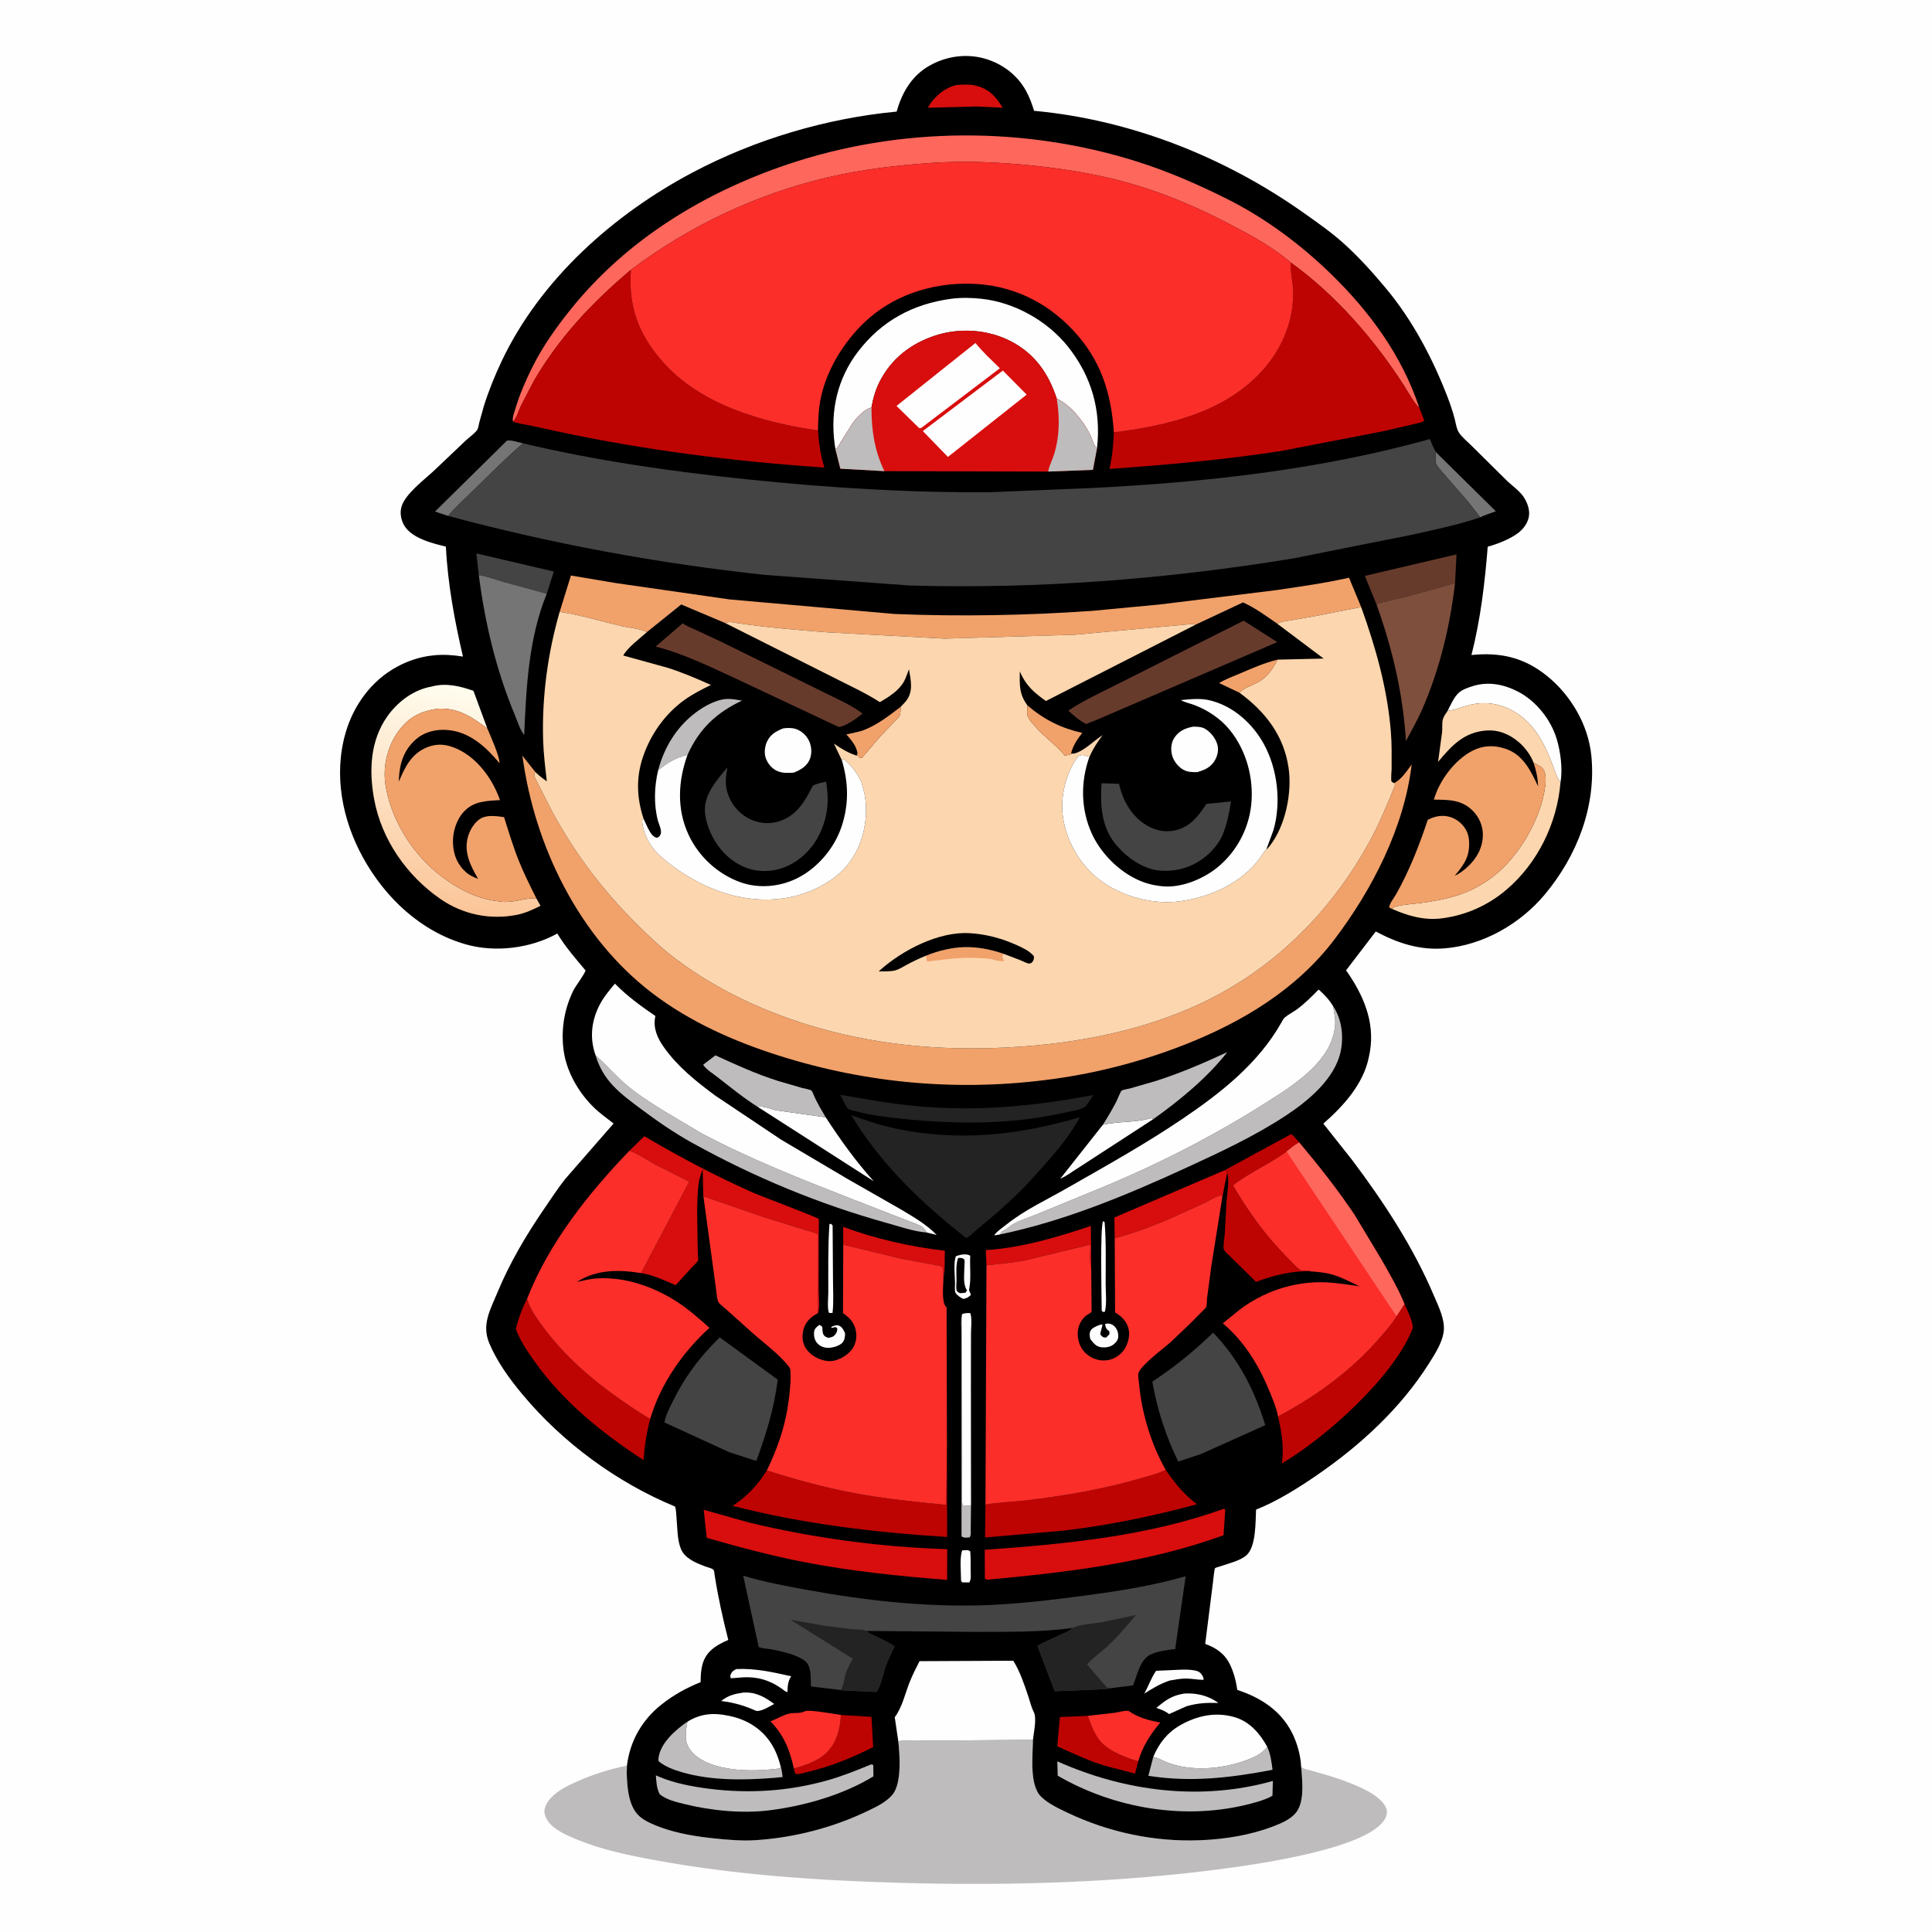 <svg version="1.1" xmlns="http://www.w3.org/2000/svg" style="display: block;" viewBox="0 0 2048 2048" width="1024" height="1024">
<defs>
	<linearGradient id="Gradient1" gradientUnits="userSpaceOnUse" x1="470.682" y1="964.342" x2="505.134" y2="729.839">
		<stop class="stop0" offset="0" stop-opacity="1" stop-color="rgb(251,197,152)"/>
		<stop class="stop1" offset="1" stop-opacity="1" stop-color="rgb(255,253,239)"/>
	</linearGradient>
</defs>
<path transform="translate(0,0)" fill="rgb(254,254,254)" d="M -0 -0 L 2048 0 L 2048 2048 L -0 2048 L -0 -0 z"/>
<path transform="translate(0,0)" fill="rgb(190,188,188)" d="M 952.198 1845.68 C 966.091 1844.19 980.891 1845.12 994.88 1845.08 L 1094.97 1844.36 C 1094.86 1860.7 1090.87 1892.24 1103.67 1904.68 C 1111.22 1912.01 1122.25 1917.12 1131.65 1921.6 C 1175.13 1942.32 1223.85 1952.65 1272 1950.74 C 1298.45 1949.69 1325.1 1945.48 1349.89 1935.98 C 1357.91 1932.91 1367.13 1929 1372.96 1922.52 C 1382.46 1911.96 1380.77 1892.25 1379.79 1878.8 L 1379.39 1874.45 L 1379.25 1872.88 C 1381.61 1875.27 1387.17 1876.08 1390.48 1877.05 C 1400.73 1880.05 1411.05 1882.71 1421.11 1886.32 C 1430.55 1889.72 1440.65 1893.68 1449.5 1898.43 C 1456.73 1902.32 1468.05 1910.03 1469.95 1918.5 C 1470.96 1922.98 1469.13 1926.95 1466.54 1930.5 C 1445.33 1959.57 1338.1 1975.33 1302.44 1980.18 C 1187.36 1995.83 1070.97 1999.15 954.995 1995.9 C 867.642 1993.45 779.528 1987.58 693.512 1971.7 C 666.301 1966.68 638.903 1961.01 613.168 1950.6 C 604.289 1947.01 594.473 1942.89 586.964 1936.86 C 582.025 1932.9 577.425 1927.1 577.118 1920.5 C 576.849 1914.7 581.203 1908.6 585.084 1904.73 C 592.513 1897.33 601.944 1892.82 611.404 1888.6 C 628.452 1880.99 646.288 1875.29 664.592 1871.64 L 664.36 1879.45 C 664.768 1894.1 666.075 1914.94 677.839 1925.35 C 683.928 1930.74 693.013 1934.43 700.594 1937.18 C 719.323 1943.96 739.862 1947.11 759.616 1949.06 C 773.231 1950.4 786.496 1951.55 800.207 1950.71 C 841.195 1948.22 882.585 1937.6 919.645 1919.78 C 928.891 1915.34 939.332 1910.47 946.027 1902.48 C 955.993 1890.59 953.873 1860.45 952.198 1845.68 z"/>
<path transform="translate(0,0)" fill="rgb(0,0,0)" d="M 664.592 1871.64 C 667.789 1845.55 680.57 1823.19 701.265 1806.8 C 713.871 1796.81 727.797 1789.1 742.689 1783.15 C 742.816 1770.86 743.643 1759.26 752.899 1750.09 C 758.257 1744.78 765.163 1741.37 772.012 1738.4 C 766.142 1715.39 761.092 1692.51 757.46 1669.02 C 757.181 1667.22 757.35 1664.81 755.788 1663.62 C 753.998 1662.26 749.847 1661.35 747.66 1660.52 C 738.075 1656.88 726.044 1652.18 721.828 1642 C 717.76 1632.18 718.083 1618.67 717.071 1608.07 C 716.731 1604.5 716.771 1600.34 715.562 1597 C 654.049 1571.59 596.41 1529.27 553.789 1478.12 C 540.051 1461.63 526.923 1443.61 518.604 1423.73 C 510.409 1404.15 519.644 1388.54 527.115 1370.5 C 540.274 1338.71 557.78 1309.17 577.184 1280.85 C 584.332 1270.41 591.307 1259.72 599.137 1249.78 L 650.427 1190.98 C 643.245 1185.38 635.527 1179.89 629.033 1173.49 C 612.927 1157.62 600.134 1135.25 597.338 1112.56 C 594.626 1090.54 598.265 1069.12 608.126 1049.29 C 609.84 1045.84 620.686 1031.21 620.637 1028.63 C 620.631 1028.35 620.27 1028.19 620.087 1027.98 C 609.911 1015.86 598.905 1003.17 590.781 989.575 C 562.738 1005.21 525.419 1009.93 494.398 1001.23 C 446.439 987.777 408.432 951.955 384.768 908.998 C 362.635 868.82 353.431 821.035 366.458 776.42 C 374.966 747.28 393.916 721.355 420.895 706.769 C 432.333 700.585 445.06 696.298 458 694.89 L 460.023 694.659 C 469.693 693.61 481.18 694.397 490.754 695.995 C 481.875 657.829 474.582 618.659 472.672 579.438 C 458.277 575.924 436.377 570.593 428.411 556.879 C 425.156 551.277 423.825 544.237 425.407 537.862 C 428.841 524.018 449.864 508.523 460.24 498.749 L 493.323 467.327 C 496.269 464.536 504.314 458.609 506.086 455.323 C 507.085 453.469 507.549 449.754 508.129 447.568 L 512.923 430.435 C 517.976 414.298 524.479 398.257 531.71 382.975 C 572.773 296.204 650.386 227.212 734.173 182.848 C 800.576 147.689 875.824 125.385 950.5 118.287 C 956.056 98.172 966.493 80.346 985.032 69.752 C 1002.73 59.643 1024.01 56.474 1043.74 62.097 C 1062.29 67.383 1078.46 79.415 1087.73 96.5 C 1091.27 103.043 1094.07 110.319 1096.15 117.46 C 1198.74 126.907 1298.48 166.506 1382.23 225.832 C 1396.86 236.19 1411.58 246.472 1424.9 258.511 C 1440.91 272.994 1455.98 289.768 1469.75 306.376 C 1497.83 340.238 1518.99 380.61 1534.71 421.523 C 1537.55 428.914 1539.98 436.347 1542.02 444 C 1543.16 448.275 1543.95 454.476 1546.3 458.204 C 1549.56 463.378 1556.18 468.703 1560.53 473.116 L 1597.94 510.118 C 1603.56 515.338 1610.71 520.315 1615.01 526.647 C 1618.67 532.04 1621.51 539.424 1620.88 546.035 C 1620.16 553.611 1615.37 560.292 1609.5 564.844 C 1601.25 571.235 1587.13 576.847 1577.06 579.497 C 1573.94 618.353 1569.44 656.466 1559.82 694.349 C 1590.38 691.243 1615.36 696.83 1639.68 716.34 C 1664.98 736.64 1683.54 768.118 1686.85 800.658 C 1692.32 854.469 1671.78 907.281 1637.5 948.239 C 1611.45 979.37 1572.21 1001.97 1531.38 1005.3 C 1504.61 1007.48 1481.55 999.692 1458.36 987.418 L 1426.9 1028.59 C 1444.87 1054.15 1457.66 1082.8 1452.16 1114.91 L 1451.35 1119 L 1450.95 1120.99 C 1445.01 1149.51 1424.05 1172.48 1402.78 1191.09 L 1433.26 1229.58 C 1466.56 1273.8 1498.03 1321.72 1519.72 1372.79 C 1524.75 1384.62 1532.35 1399.45 1530.25 1412.5 C 1528.4 1423.94 1521.15 1435.2 1515.08 1444.84 C 1484.94 1492.65 1442.34 1531.85 1396.04 1563.69 C 1376.33 1577.25 1353.75 1591.45 1331.47 1600.24 C 1330.82 1613.47 1331.56 1639.25 1321.44 1648.5 C 1314.91 1654.46 1302.29 1657.33 1293.9 1660.26 C 1292.94 1660.6 1288.54 1661.75 1288.01 1662.31 C 1287.22 1663.14 1286.02 1675.68 1285.78 1677.46 L 1277.57 1742.6 C 1289.21 1746.82 1298.18 1752.95 1303.75 1764.31 C 1307.85 1772.7 1310.27 1782.17 1311.59 1791.38 C 1336.12 1799.45 1357.47 1812.96 1369.55 1836.71 C 1375.03 1847.48 1378.76 1860.81 1379.25 1872.88 L 1379.39 1874.45 L 1379.79 1878.8 C 1380.77 1892.25 1382.46 1911.96 1372.96 1922.52 C 1367.13 1929 1357.91 1932.91 1349.89 1935.98 C 1325.1 1945.48 1298.45 1949.69 1272 1950.74 C 1223.85 1952.65 1175.13 1942.32 1131.65 1921.6 C 1122.25 1917.12 1111.22 1912.01 1103.67 1904.68 C 1090.87 1892.24 1094.86 1860.7 1094.97 1844.36 L 994.88 1845.08 C 980.891 1845.12 966.091 1844.19 952.198 1845.68 C 953.873 1860.45 955.993 1890.59 946.027 1902.48 C 939.332 1910.47 928.891 1915.34 919.645 1919.78 C 882.585 1937.6 841.195 1948.22 800.207 1950.71 C 786.496 1951.55 773.231 1950.4 759.616 1949.06 C 739.862 1947.11 719.323 1943.96 700.594 1937.18 C 693.013 1934.43 683.928 1930.74 677.839 1925.35 C 666.075 1914.94 664.768 1894.1 664.36 1879.45 L 664.592 1871.64 z"/>
<path transform="translate(0,0)" fill="rgb(254,254,254)" d="M 1019.94 1643.5 C 1023.03 1643.39 1026.05 1642.47 1028.5 1644.46 C 1029.05 1651.33 1028.92 1658.22 1028.94 1665.11 C 1028.95 1669.5 1029.77 1673.62 1027.5 1677.43 L 1019.87 1677.4 L 1018.75 1675.5 C 1018.78 1666.46 1017.01 1651.76 1019.94 1643.5 z"/>
<path transform="translate(0,0)" fill="rgb(254,254,254)" d="M 1169.37 1294.5 L 1170.95 1295.5 C 1172.68 1317.19 1172.03 1339.21 1172.04 1360.95 C 1172.04 1370.01 1173.41 1381.89 1171.22 1390.5 L 1169.16 1390.72 L 1167.88 1389.5 C 1167.8 1378.22 1165.97 1299.81 1169.37 1294.5 z"/>
<path transform="translate(0,0)" fill="rgb(254,254,254)" d="M 879.249 1297.5 L 880.863 1297.36 L 882.615 1299.04 L 883.009 1356.82 C 883.018 1368.22 883.889 1380.47 882.5 1391.74 L 879 1391.83 C 876.672 1388.76 878.016 1375.14 878.026 1370.8 C 878.082 1346.48 877.567 1321.77 879.249 1297.5 z"/>
<path transform="translate(0,0)" fill="rgb(254,254,254)" d="M 868.528 1404.5 C 869.773 1404.79 870.651 1405.73 871.649 1406.5 C 871.823 1408.76 871.789 1412.51 872.828 1414.5 C 874.072 1416.88 875.696 1417.31 878 1418.18 C 881.372 1417.61 883.241 1417.27 885.505 1414.51 C 887.037 1412.64 887.779 1410.34 887.5 1407.96 L 885.5 1406.7 L 881.978 1407.62 L 880.948 1407 C 882.797 1405.39 886.389 1404.41 888.882 1405.09 C 892.377 1406.04 894.733 1410.41 895.813 1413.5 C 895.781 1416.97 895.406 1420.67 892.935 1423.34 C 889.725 1426.81 882.579 1428.73 877.926 1428.75 C 873.463 1428.76 869.163 1427.13 866.219 1423.74 C 863.326 1420.41 862.486 1415.81 863.021 1411.5 C 863.427 1408.23 866.082 1406.33 868.528 1404.5 z"/>
<path transform="translate(0,0)" fill="rgb(254,254,254)" d="M 1171.34 1403.5 C 1172.42 1403.25 1173.36 1402.97 1174.5 1402.99 C 1177.29 1403.05 1180.12 1404.38 1181.92 1406.5 C 1184.6 1409.64 1185.64 1413.42 1185.34 1417.5 C 1185.12 1420.59 1183.07 1422.95 1180.77 1424.87 C 1177.28 1427.78 1172.44 1428.67 1168 1428.23 C 1161.94 1427.63 1159.11 1423.84 1155.66 1419.27 L 1155.12 1415.79 C 1154.85 1413.24 1155.45 1410.7 1157.36 1408.88 C 1159.51 1406.83 1165.87 1403.82 1168.66 1404.01 C 1168.23 1407.68 1166.68 1410.92 1166.35 1414.5 C 1168.83 1417.24 1168.63 1417.65 1172.5 1417.9 L 1175.96 1414.5 C 1176.55 1409.45 1174.9 1411.62 1172.74 1408.14 C 1172.07 1407.07 1171.72 1404.77 1171.34 1403.5 z"/>
<path transform="translate(0,0)" fill="rgb(190,188,188)" d="M 1029.31 1596.06 L 1029.02 1621.26 C 1028.99 1624.38 1029.56 1627.04 1027.87 1629.71 C 1024.48 1629.82 1021.94 1630.7 1019.26 1628.5 L 1019.14 1457.8 L 1019.11 1412.98 C 1019.11 1406.72 1018.22 1398.95 1019.89 1392.93 L 1019.96 1545.69 L 1019.93 1579.34 C 1019.93 1584.56 1019.21 1590.79 1020.5 1595.85 L 1029.31 1596.06 z"/>
<path transform="translate(0,0)" fill="rgb(254,254,254)" d="M 787.379 1794.28 C 800.38 1793.13 810.68 1798.73 820.654 1806.32 C 815.616 1808.88 807.19 1814.43 801.725 1813.63 C 788.827 1807.95 778.466 1804.88 764.47 1803.14 C 771.519 1797.36 778.632 1795.57 787.379 1794.28 z"/>
<path transform="translate(0,0)" fill="rgb(254,254,254)" d="M 1241.08 1770.44 L 1244.19 1770.27 C 1250.41 1770.04 1267.95 1768.53 1272.51 1773.49 C 1274.52 1775.69 1275.92 1777.77 1275.83 1780.7 C 1269.56 1780.73 1263.44 1779.34 1257.2 1779.33 C 1251.45 1779.31 1245.59 1780.45 1239.95 1781.43 C 1230.06 1784.67 1221.68 1789.83 1212.93 1795.3 C 1217.47 1787.43 1220.27 1778.54 1225.54 1771.11 L 1241.08 1770.44 z"/>
<path transform="translate(0,0)" fill="rgb(254,254,254)" d="M 780.419 1769.29 C 800.287 1768.3 819.442 1772.56 838.693 1776.95 C 835.07 1782.33 834.9 1787.54 834.771 1793.8 L 832.5 1792.9 C 820.674 1783.61 808.511 1778.34 793.28 1777.95 C 787.01 1777.79 780.77 1778.79 774.5 1779.01 L 774.169 1776 C 775.94 1771.71 776.346 1771.62 780.419 1769.29 z"/>
<path transform="translate(0,0)" fill="rgb(254,254,254)" d="M 1255.06 1795.27 C 1268.08 1794.31 1281.05 1797.43 1291.49 1805.19 C 1279.2 1804.85 1269.51 1805.28 1257.58 1808.75 L 1239.26 1817 C 1234.96 1813.63 1230.86 1812.14 1225.77 1810.46 C 1235.76 1802.16 1241.94 1797.47 1255.06 1795.27 z"/>
<path transform="translate(0,0)" fill="rgb(254,254,254)" d="M 1016.94 1330.5 L 1017.91 1330.23 C 1021.34 1329.5 1025.55 1329.26 1028.5 1331.15 C 1027.84 1342.36 1029.61 1355.26 1027.43 1366.13 C 1026.77 1369.47 1029.01 1369.58 1028.96 1373 L 1025.5 1375.59 L 1021.5 1376.92 C 1019.15 1376.5 1013.81 1372.53 1012.77 1370.18 C 1011.84 1368.06 1012.39 1362.37 1012.37 1359.89 C 1012.29 1353.07 1010.51 1337.06 1013.46 1331.5 L 1016.94 1330.5 z"/>
<path transform="translate(0,0)" fill="rgb(0,0,0)" d="M 1015.69 1333.5 C 1017.47 1333.25 1018.74 1333.54 1020.5 1333.84 C 1021.12 1334.39 1022.04 1334.73 1022.37 1335.5 C 1022.77 1336.44 1022.36 1339.67 1022.36 1340.95 C 1022.34 1348.22 1020.67 1359.69 1024.12 1366.24 L 1025.12 1367.98 L 1023.5 1370.22 C 1021.52 1370.71 1019.53 1370.7 1017.5 1370.8 C 1016.39 1370.14 1014.82 1369.62 1014.3 1368.38 C 1013.2 1365.75 1013.87 1361.41 1013.92 1358.57 C 1014.04 1350.9 1012.92 1340.46 1015.69 1333.5 z"/>
<path transform="translate(0,0)" fill="rgb(118,117,117)" d="M 1522.09 479.12 L 1523.12 480.287 L 1585.67 541.99 C 1580.36 544.029 1574.12 545.757 1569.15 548.403 L 1556.37 531.985 L 1528.73 500.255 C 1526.9 497.976 1522.63 493.298 1521.98 490.5 C 1521.28 487.489 1522.06 482.353 1522.09 479.12 z"/>
<path transform="translate(0,0)" fill="rgb(215,14,13)" d="M 1013.64 90.157 C 1020.26 89.496 1028.26 89.215 1034.75 90.871 C 1048.72 94.437 1055.59 102.331 1062.86 114.168 L 1035.07 112.88 L 983.587 114.236 L 985 111.806 C 991.399 101.369 1001.72 93.146 1013.64 90.157 z"/>
<path transform="translate(0,0)" fill="rgb(118,117,117)" d="M 475.065 546.887 L 461.123 542.25 L 537.4 467.062 C 541.554 466.16 549.949 468.989 554.35 469.939 C 536.347 485.388 519.322 502.625 502.381 519.26 C 493.317 528.159 483.026 537.029 475.065 546.887 z"/>
<path transform="translate(0,0)" fill="rgb(254,254,254)" d="M 1169.11 1192.27 C 1185.41 1188.54 1202.6 1190.17 1218.94 1185.59 C 1220.56 1185.14 1221.17 1185.68 1222.73 1186.2 L 1145.11 1236.63 C 1138.2 1240.79 1131.23 1246.32 1123.89 1249.55 L 1169.11 1192.27 z"/>
<path transform="translate(0,0)" fill="rgb(215,14,13)" d="M 893.891 1319.37 L 893.786 1300.51 C 927.507 1313.11 965.795 1321.83 1001.59 1325.81 C 1001.25 1334.83 1001.96 1345.41 1000.12 1354.17 C 999.647 1350.98 1000.53 1346.37 998.948 1343.56 C 998.271 1342.36 996.464 1341.9 995.191 1341.6 L 955.79 1334.38 L 893.891 1319.37 z"/>
<path transform="translate(0,0)" fill="rgb(68,68,68)" d="M 507.545 609.71 L 504.973 586.626 L 587.099 605.881 L 579.568 629.397 L 534.443 617.083 C 525.65 614.572 516.58 610.973 507.545 609.71 z"/>
<path transform="translate(0,0)" fill="rgb(254,254,254)" d="M 1019.89 1392.93 C 1022.96 1391.91 1025.28 1391.82 1028.5 1391.93 C 1030.62 1397.19 1029.29 1407.65 1029.29 1413.58 L 1029.21 1469.11 L 1029.31 1596.06 L 1020.5 1595.85 C 1019.21 1590.79 1019.93 1584.56 1019.93 1579.34 L 1019.96 1545.69 L 1019.89 1392.93 z"/>
<path transform="translate(0,0)" fill="rgb(190,188,188)" d="M 1343.36 1851.72 C 1346.82 1859.46 1347.95 1867.7 1348.93 1876.06 C 1304.38 1884.58 1262.46 1889.53 1217.32 1882.44 L 1222.53 1862.27 C 1227.6 1863.24 1231.78 1866.07 1236.5 1867.95 C 1264.07 1878.98 1300.3 1875.06 1327.1 1863.5 C 1333.74 1860.64 1338.72 1857.36 1343.36 1851.72 z"/>
<path transform="translate(0,0)" fill="rgb(215,14,13)" d="M 1045.7 1341.29 L 1044.97 1325.17 C 1082.49 1322.83 1120.82 1311.51 1156.35 1299.52 L 1156.77 1344.55 C 1154.68 1337.34 1155.93 1326.9 1155.89 1319.29 L 1086.66 1336.01 C 1073.21 1338.61 1059.31 1339.73 1045.7 1341.29 z"/>
<path transform="translate(0,0)" fill="rgb(190,4,2)" d="M 891.356 1817.94 L 923.827 1819.93 L 925.588 1851.98 C 903.611 1863.13 881.509 1872.15 857.5 1877.96 C 853.367 1878.96 847.672 1881.05 843.45 1880.5 C 842.404 1878.44 841.851 1876.95 841.572 1874.66 C 853.487 1871.4 866.699 1866.99 875.801 1858.36 C 886.724 1848 890.854 1832.43 891.356 1817.94 z"/>
<path transform="translate(0,0)" fill="rgb(254,254,254)" d="M 803.272 1173.37 C 808.111 1171.64 818.124 1176.05 823.545 1177.08 L 875.301 1184.4 C 890.993 1208.42 907.019 1230.91 926.238 1252.21 L 803.272 1173.37 z"/>
<path transform="translate(0,0)" fill="rgb(190,4,2)" d="M 1206.58 1866.96 L 1203.17 1880.14 C 1190.77 1876.45 1178.05 1874.06 1165.75 1869.99 C 1150.18 1864.85 1135.74 1857.71 1120.75 1851.21 L 1123.54 1820.16 L 1153.02 1818.85 C 1160.83 1840.29 1165.08 1849.86 1186.65 1859.76 C 1193.14 1862.74 1199.66 1865.2 1206.58 1866.96 z"/>
<path transform="translate(0,0)" fill="rgb(190,188,188)" d="M 827.744 1873.18 C 828.792 1876.56 829.13 1880.21 829.636 1883.72 L 820.995 1884.58 C 789.01 1887.12 754.424 1887.71 723.307 1878.75 C 714.733 1876.28 705.033 1872.79 698.172 1866.97 C 697.938 1865.69 697.827 1865.49 697.985 1864 C 699.678 1847.92 716.324 1833.48 728.671 1825.06 C 726.919 1835.04 724.903 1845.72 731.391 1854.55 C 741.602 1868.46 761.348 1873.54 777.625 1875.52 C 793.54 1877.46 810.881 1876.63 826.714 1874.61 L 827.744 1873.18 z"/>
<path transform="translate(0,0)" fill="rgb(251,46,42)" d="M 1153.02 1818.85 L 1181.14 1815.7 C 1184.16 1815.24 1194.76 1812.51 1196.85 1813.95 C 1206.91 1820.9 1218.07 1823.82 1229.98 1825.94 C 1219.5 1838.35 1211.22 1851.25 1206.58 1866.96 C 1199.66 1865.2 1193.14 1862.74 1186.65 1859.76 C 1165.08 1849.86 1160.83 1840.29 1153.02 1818.85 z"/>
<path transform="translate(0,0)" fill="rgb(254,254,254)" d="M 1534.51 753.584 C 1537.69 747.478 1541.22 738.907 1546.41 734.295 C 1550.24 730.895 1556.28 728.844 1561.16 727.309 C 1577.77 722.079 1594.55 725.474 1609.63 733.405 C 1628.48 743.326 1643.94 762.803 1650.11 783.143 C 1654.31 796.967 1656.64 815.119 1654.2 829.388 C 1650.05 823.992 1648.23 817.04 1645.82 810.751 C 1638.27 790.974 1629.01 771.57 1611.52 758.584 C 1595.48 746.665 1576.31 742.436 1556.92 747.507 C 1549.74 749.383 1542.67 752.401 1535.33 753.475 L 1534.51 753.584 z"/>
<path transform="translate(0,0)" fill="rgb(103,59,44)" d="M 1459.2 640.847 L 1446.81 610.483 L 1543.96 587.647 L 1542.4 618.021 L 1494.73 631.377 L 1471 637.053 C 1467.17 637.992 1462.48 638.667 1459.2 640.847 z"/>
<path transform="translate(0,0)" fill="rgb(251,46,42)" d="M 841.572 1874.66 C 836.955 1854.72 831.258 1839.68 816.738 1824.75 C 822.911 1822.36 830.867 1817.52 837.173 1816.38 C 843.679 1815.21 846.938 1816.9 853.771 1813.83 C 857.611 1812.11 885.721 1817.08 891.356 1817.94 C 890.854 1832.43 886.724 1848 875.801 1858.36 C 866.699 1866.99 853.487 1871.4 841.572 1874.66 z"/>
<path transform="translate(0,0)" fill="rgb(215,14,13)" d="M 1181.64 1312.63 L 1181.31 1290.58 L 1298.59 1240.32 L 1300.81 1243.15 L 1295.61 1269.8 L 1295.57 1269.8 L 1294.98 1267.22 C 1289.97 1267.17 1281.78 1272.85 1276.97 1275.15 L 1242.55 1290.74 C 1222.74 1299.54 1202.51 1306.8 1181.64 1312.63 z"/>
<path transform="translate(0,0)" fill="rgb(190,188,188)" d="M 1169.11 1192.27 C 1174.4 1183.97 1179.44 1175.48 1183.87 1166.68 C 1184.69 1165.06 1187.87 1156.87 1188.99 1156.12 C 1190.6 1155.04 1195.79 1154.33 1197.88 1153.77 L 1225.98 1145.64 C 1251.47 1137.41 1276.74 1126.6 1300.98 1115.29 C 1279.79 1142.39 1250.68 1166.34 1222.73 1186.2 C 1221.17 1185.68 1220.56 1185.14 1218.94 1185.59 C 1202.6 1190.17 1185.41 1188.54 1169.11 1192.27 z"/>
<path transform="translate(0,0)" fill="rgb(190,188,188)" d="M 803.272 1173.37 C 788.376 1163.99 774.324 1152.52 760.45 1141.7 C 756.216 1138.4 747.868 1133.2 745.388 1128.63 L 758.378 1118.71 C 780.21 1128.76 801.955 1138.6 824.913 1145.89 L 850.662 1153.39 C 853.101 1154.05 858.323 1154.75 860.2 1156.07 C 861.065 1156.67 863.319 1162.65 863.924 1163.89 C 867.347 1170.9 871.275 1177.72 875.301 1184.4 L 823.545 1177.08 C 818.124 1176.05 808.111 1171.64 803.272 1173.37 z"/>
<path transform="translate(0,0)" fill="rgb(35,35,36)" d="M 890.72 1160.51 C 917.964 1165.21 944.844 1170.12 972.423 1172.64 C 1035.86 1178.44 1096.89 1172.57 1159.2 1160.71 L 1151.92 1171.37 C 1151.37 1172.1 1151 1172.69 1150.22 1173.24 C 1145.13 1176.85 1133.63 1178.21 1127.35 1179.63 C 1073.17 1191.92 1016.01 1191.93 960.996 1186.42 C 943.548 1184.67 924.935 1182.79 907.995 1178.15 C 906.01 1177.6 900.637 1176.64 899.133 1175.52 C 896.789 1173.77 892.476 1163.59 890.72 1160.51 z"/>
<path transform="translate(0,0)" fill="rgb(190,188,188)" d="M 1120.81 1867.12 C 1192.74 1899.14 1272.81 1909.3 1349.31 1887.9 L 1348.86 1903.5 L 1345.5 1905.35 C 1339.4 1908.25 1332.53 1910.18 1326.02 1911.9 C 1257.53 1929.99 1182.09 1917.52 1121.21 1882.32 L 1120.81 1867.12 z"/>
<path transform="translate(0,0)" fill="rgb(254,254,254)" d="M 728.671 1825.06 C 742.717 1816.52 756.05 1815.34 772 1818.72 L 773.847 1819.1 C 791.805 1822.89 807.674 1832.69 817.593 1848.36 C 822.537 1856.17 825.435 1864.28 827.744 1873.18 L 826.714 1874.61 C 810.881 1876.63 793.54 1877.46 777.625 1875.52 C 761.348 1873.54 741.602 1868.46 731.391 1854.55 C 724.903 1845.72 726.919 1835.04 728.671 1825.06 z"/>
<path transform="translate(0,0)" fill="rgb(190,188,188)" d="M 923.048 1870.5 C 924.597 1870.29 923.696 1870.26 925.706 1871 L 925.864 1883 C 894.103 1902.5 853.503 1914.12 816.671 1918.88 C 787.317 1922.68 754.255 1919.49 725.526 1912.37 C 716.529 1910.15 706.987 1907.96 699.543 1902.2 C 695.946 1896.23 695.789 1888.72 695.238 1881.95 L 699.412 1883.75 C 715.756 1890.5 734.083 1893.89 751.557 1896.13 C 793.866 1901.54 836.26 1898.8 877.406 1887.16 C 893.089 1882.72 907.992 1876.65 923.048 1870.5 z"/>
<path transform="translate(0,0)" fill="rgb(254,254,254)" d="M 1222.53 1862.27 C 1228.77 1847.8 1237.38 1836.57 1251.32 1828.67 C 1269.06 1818.61 1288.62 1814.45 1308.53 1820.21 C 1324.78 1824.91 1335.46 1837.5 1343.36 1851.72 C 1338.72 1857.36 1333.74 1860.64 1327.1 1863.5 C 1300.3 1875.06 1264.07 1878.98 1236.5 1867.95 C 1231.78 1866.07 1227.6 1863.24 1222.53 1862.27 z"/>
<path transform="translate(0,0)" fill="rgb(190,188,188)" d="M 631.39 1118.77 L 632.07 1119.36 C 642.682 1128.71 651.955 1139.68 662.783 1149.01 C 675.107 1159.63 688.516 1168.12 702.237 1176.76 L 743 1201 C 794.436 1228.41 849.561 1250.09 903.815 1271.26 L 956.968 1291.92 C 963.177 1294.45 969.92 1296.53 975.889 1299.5 C 979.163 1301.13 980.547 1303.41 982.324 1306.5 C 968.92 1305.56 953.532 1300.14 940.475 1296.52 C 868.486 1276.56 799.397 1247.82 734.058 1211.64 C 714.349 1200.72 696.147 1188.11 678.167 1174.61 C 666.678 1165.98 654.636 1157.19 645.567 1145.94 C 639.093 1137.9 634.236 1128.68 631.39 1118.77 z"/>
<path transform="translate(0,0)" fill="rgb(190,4,2)" d="M 1298.59 1240.32 L 1368.89 1202.09 C 1371.96 1204.79 1374.54 1207.96 1377.21 1211.05 C 1372.29 1213.58 1368.11 1217.22 1363.82 1220.67 C 1345.81 1233.89 1324.47 1242.83 1307.07 1256.52 C 1323.46 1284.7 1342.23 1310.75 1365.35 1333.84 C 1369.57 1338.06 1374.03 1343.43 1379.02 1346.68 L 1388.44 1347.08 L 1388.76 1347.65 C 1368.98 1347.02 1349.84 1351.94 1331.48 1358.86 L 1304.75 1332.55 C 1302.8 1330.48 1298.59 1326.96 1297.38 1324.62 C 1296.2 1322.35 1298.04 1311.55 1298.29 1308.39 L 1300.09 1274.5 C 1300.67 1265.45 1303.38 1252.62 1301.05 1243.94 L 1300.81 1243.15 L 1298.59 1240.32 z"/>
<path transform="translate(0,0)" fill="rgb(118,117,117)" d="M 507.545 609.71 C 516.58 610.973 525.65 614.572 534.443 617.083 L 579.568 629.397 C 560.286 676.722 557.823 728.871 555.664 779.185 C 551.311 773.83 548.297 764.041 545.588 757.526 C 525.885 710.14 514.117 660.508 507.545 609.71 z"/>
<path transform="translate(0,0)" fill="rgb(190,4,2)" d="M 1488.77 1382.26 C 1492.37 1390.11 1496.81 1398.68 1497.81 1407.34 C 1478.3 1458.89 1405.29 1523.89 1358.88 1551.27 L 1359.12 1549.51 C 1361.09 1533.77 1358.5 1516.82 1354.73 1501.53 C 1395.52 1479.8 1433.06 1452.58 1463.32 1417.32 C 1469.31 1410.34 1475.88 1403.3 1480.37 1395.24 L 1488.77 1382.26 z"/>
<path transform="translate(0,0)" fill="rgb(190,4,2)" d="M 558.713 1376.77 C 561.602 1387.12 568.417 1396.69 574.679 1405.31 C 604.589 1446.48 646.304 1477.83 689.199 1504.28 C 685.388 1518.78 683.194 1532.85 682.159 1547.79 C 638.334 1519.1 597.341 1486.29 566.718 1443.24 C 559.016 1432.41 551.534 1421.44 546.831 1408.95 C 549.473 1397.81 553.492 1386.95 558.713 1376.77 z"/>
<path transform="translate(0,0)" fill="rgb(125,79,60)" d="M 1459.2 640.847 C 1462.48 638.667 1467.17 637.992 1471 637.053 L 1494.73 631.377 L 1542.4 618.021 C 1537.15 663.961 1525.93 710.19 1507.31 752.617 C 1502.36 763.887 1496.12 774.634 1490.34 785.496 C 1487.23 735.391 1476.09 688.06 1459.2 640.847 z"/>
<path transform="translate(0,0)" fill="rgb(190,188,188)" d="M 1413.4 1067 C 1422.3 1080.37 1424.42 1098.17 1421.34 1113.75 C 1415.44 1143.57 1386.36 1167.3 1362.29 1183.06 C 1329.33 1204.63 1293.54 1221.29 1257.84 1237.7 C 1194.62 1266.75 1128.3 1294.44 1059.92 1308.58 L 1061.89 1305.52 C 1064.11 1304.45 1066.31 1303.43 1068.18 1301.8 C 1076.19 1294.79 1088.17 1291.7 1097.94 1287.61 L 1156.2 1263.68 C 1218.26 1238.63 1279.22 1208.3 1335.9 1172.69 C 1360.07 1157.51 1388.17 1140.71 1404.55 1116.61 C 1412.05 1105.57 1417.36 1089.22 1414.69 1076 C 1414.08 1073 1413.74 1070.04 1413.4 1067 z"/>
<path transform="translate(0,0)" fill="rgb(215,14,13)" d="M 1296.96 1599.5 L 1298.84 1600.05 L 1297.02 1627.43 C 1216.3 1656.79 1131.55 1666.67 1046.5 1674.58 C 1045.65 1674.31 1044.83 1673.87 1044.02 1673.5 L 1043.87 1642.87 C 1129.31 1636.73 1215.68 1628.68 1296.96 1599.5 z"/>
<path transform="translate(0,0)" fill="url(#Gradient1)" d="M 457.308 727.838 C 472.433 723.601 487.452 727.223 501.854 732.277 L 516.602 772.252 C 499.549 759.637 485.587 749.806 463.312 751.343 C 445.66 753.998 433.376 760.247 422.612 774.744 C 410.649 790.856 405.565 812.55 408.669 832.415 L 409.631 837.5 C 416.745 873.024 439.133 907.165 468 929.032 C 484.676 941.664 504.444 952.289 525.441 955.012 C 529.625 955.555 534.013 956.467 538.224 955.981 C 542.376 955.502 546.44 955.375 550.5 954.34 C 556.153 952.9 562.644 952.26 568.455 952.121 L 572.976 960.22 C 564.764 964.217 556.888 968.005 547.859 969.78 C 519.582 975.338 490.817 969.495 466.986 953.051 C 431.33 928.447 404.485 890.094 396.596 847.207 C 391.055 817.084 392.35 785.141 410.629 759.31 C 421.512 743.931 438.454 731.094 457.308 727.838 z"/>
<path transform="translate(0,0)" fill="rgb(215,14,13)" d="M 745.989 1600.45 L 793.994 1613.96 C 862.221 1630.43 933.892 1640.01 1004.06 1642.18 L 1004 1674.75 C 953.452 1670.81 902.829 1665.63 853 1656.01 C 818.017 1649.25 783.307 1639.99 749.097 1630.13 L 745.989 1600.45 z"/>
<path transform="translate(0,0)" fill="rgb(215,14,13)" d="M 667.214 1219.81 L 683.05 1204.41 C 720.381 1226.48 758.597 1246.69 798.278 1264.28 C 807.465 1268.35 865.851 1290.06 867.981 1292.21 L 867.905 1367.69 C 867.887 1373.51 869.404 1387.16 867.064 1391.98 L 867.313 1309 C 864.339 1306.3 857.248 1305.05 853.332 1303.77 L 808.226 1289.71 L 745.626 1268.08 L 745.498 1266.96 L 744.819 1239.38 C 743.072 1244.47 741.108 1249.81 740.488 1255.17 C 738.178 1275.13 739.314 1297.18 739.497 1317.32 L 739.851 1331.93 C 739.883 1332.83 740.311 1335.51 740.026 1336.16 C 739.257 1337.89 735.599 1341.05 734.213 1342.58 L 716.26 1362.34 C 704.773 1357.45 692.038 1351.4 679.581 1349.55 L 730.613 1252.65 L 693.72 1233.89 C 685.184 1229.25 676.449 1222.86 667.214 1219.81 z"/>
<path transform="translate(0,0)" fill="rgb(190,4,2)" d="M 1235.63 1558.08 C 1245.77 1572.75 1254.63 1583.65 1268.74 1594.58 C 1222.86 1607.04 1175.59 1616.8 1128.36 1622.42 L 1044.19 1629.8 L 1044.63 1594.94 C 1058 1592.52 1072.73 1592.26 1086.36 1590.63 C 1127.81 1585.68 1168.86 1578.82 1209 1567.1 C 1217.81 1564.53 1227.5 1562.35 1235.63 1558.08 z"/>
<path transform="translate(0,0)" fill="rgb(252,214,174)" d="M 1534.51 753.584 L 1535.33 753.475 C 1542.67 752.401 1549.74 749.383 1556.92 747.507 C 1576.31 742.436 1595.48 746.665 1611.52 758.584 C 1629.01 771.57 1638.27 790.974 1645.82 810.751 C 1648.23 817.04 1650.05 823.992 1654.2 829.388 C 1650.62 872.668 1630.1 914.883 1596.8 943.21 C 1577.41 959.712 1554.25 970.025 1529.08 973.412 C 1510.16 975.96 1492.87 971.027 1475.72 963.523 C 1477.28 961.649 1477.54 961.472 1480 960.838 C 1488.04 958.762 1497.08 958.388 1505.34 957.316 C 1518.72 955.577 1532.13 953.207 1545 949.072 C 1558.93 944.598 1571.85 937.701 1583.38 928.696 C 1610.57 907.473 1633.61 867.728 1637.97 833.5 C 1638.61 828.458 1638.93 822.904 1637.21 818 C 1635.29 812.537 1630.45 811.034 1625.69 808.638 C 1622.87 800.85 1616.69 792.574 1610.5 787.148 C 1600.45 778.347 1588.49 773.304 1574.98 774.425 C 1551.53 776.369 1538.58 790.701 1524.42 807.623 L 1528.7 775.992 C 1529.13 771.644 1528.38 766.618 1529.52 762.429 C 1530.36 759.354 1532.75 756.209 1534.51 753.584 z"/>
<path transform="translate(0,0)" fill="rgb(190,4,2)" d="M 812.884 1558.74 C 842.937 1568.29 873.503 1576.73 904.509 1582.59 C 936.954 1588.72 970.204 1592.12 1003.06 1595.27 L 1003.82 1531.66 L 1003.99 1629.24 C 927.576 1624.51 850.972 1615.37 776.666 1596.29 C 792.147 1585.93 803.064 1574.5 812.884 1558.74 z"/>
<path transform="translate(0,0)" fill="rgb(68,68,68)" d="M 762.911 1417.69 L 824.396 1462.43 C 820.708 1492.53 812.28 1519.85 801.906 1548.2 C 799.696 1548.43 796.885 1547.09 794.769 1546.43 L 773.263 1539.49 L 704.424 1507.88 C 705.117 1501.49 709.09 1493.98 711.886 1488.16 C 725.027 1460.79 741.215 1438.88 762.911 1417.69 z"/>
<path transform="translate(0,0)" fill="rgb(68,68,68)" d="M 1285.96 1412.64 C 1313.36 1441.31 1329.6 1473.08 1341.27 1510.73 L 1272.74 1541.47 L 1248.97 1549.32 C 1235.72 1522.11 1226.76 1494.43 1221.53 1464.6 C 1245.01 1449.11 1265.84 1432.24 1285.96 1412.64 z"/>
<path transform="translate(0,0)" fill="rgb(254,254,254)" d="M 952.198 1845.68 L 948.471 1820.3 C 956.237 1810.05 959.385 1795.61 964.032 1783.71 C 967.095 1775.86 970.916 1768.41 974.732 1760.91 L 1074.12 1760.44 C 1081.28 1772.01 1085.64 1785.18 1089.97 1798 C 1091.79 1803.39 1093.19 1809.64 1095.77 1814.64 C 1099.34 1821.53 1095.77 1836.31 1094.97 1844.36 L 994.88 1845.08 C 980.891 1845.12 966.091 1844.19 952.198 1845.68 z"/>
<path transform="translate(0,0)" fill="rgb(254,254,254)" d="M 1059.92 1308.58 L 1054.14 1309.57 C 1054.37 1307.06 1065.47 1299.15 1067.75 1297.35 C 1086.53 1282.49 1109.41 1271.85 1130.23 1259.96 C 1171.79 1236.22 1213.8 1212.9 1253.45 1186.05 C 1294.23 1158.43 1333.95 1127.3 1358.5 1083.63 C 1359.5 1081.86 1360.44 1079.84 1362.03 1078.5 C 1365.97 1075.16 1371.13 1072.69 1375.34 1069.53 C 1383.55 1063.36 1390.65 1056.25 1397.82 1048.94 C 1404.11 1054.44 1409.05 1059.81 1413.4 1067 C 1413.74 1070.04 1414.08 1073 1414.69 1076 C 1417.36 1089.22 1412.05 1105.57 1404.55 1116.61 C 1388.17 1140.71 1360.07 1157.51 1335.9 1172.69 C 1279.22 1208.3 1218.26 1238.63 1156.2 1263.68 L 1097.94 1287.61 C 1088.17 1291.7 1076.19 1294.79 1068.18 1301.8 C 1066.31 1303.43 1064.11 1304.45 1061.89 1305.52 L 1059.92 1308.58 z"/>
<path transform="translate(0,0)" fill="rgb(254,254,254)" d="M 885.552 476.026 L 884.741 470.544 C 880.003 435.197 887.83 400.962 909.713 372.504 C 934.661 340.06 967.724 322.241 1008 316.768 C 1018.68 315.316 1029.81 315.577 1040.52 316.733 C 1075.5 320.511 1110.46 340.234 1132.25 367.647 C 1157.23 399.076 1167.45 435.391 1162.85 475.31 C 1159.32 471.888 1158.75 468.425 1156.93 464 C 1150.84 449.194 1135.06 429.29 1120.25 422.687 C 1111.57 396.14 1097.19 375.11 1071.75 361.891 C 1047.38 349.23 1017.57 347.165 991.506 355.655 C 965.427 364.149 944.555 380.408 932.187 405.121 C 928.024 413.44 925.243 422.962 923.808 432.134 C 916.618 433.422 907.703 443.124 903.62 448.971 L 891.032 469 C 889.601 471.41 888.206 474.831 885.552 476.026 z"/>
<path transform="translate(0,0)" fill="rgb(35,35,36)" d="M 902.391 1182.17 C 917.982 1187.72 933.138 1192.87 949.38 1196.32 C 1015.5 1210.38 1080.49 1203.42 1144.73 1184.21 C 1133.11 1205.78 1115.64 1225.72 1099.13 1243.68 L 1098.5 1244.41 C 1079.66 1266.24 1056.93 1285.85 1034.73 1304.13 C 1032.34 1306.1 1026.69 1311.99 1023.95 1312.2 C 976.739 1275.05 933.64 1234.04 902.391 1182.17 z"/>
<path transform="translate(0,0)" fill="rgb(241,161,106)" d="M 1475.72 963.523 L 1472.85 962.231 C 1471.72 959.328 1477.95 951.413 1479.73 948.26 C 1493.99 923.126 1504.38 896.421 1513.45 869.073 C 1517.14 867.094 1521.33 865.647 1525.5 865.095 C 1533.46 864.043 1541.29 866.446 1547.4 871.672 C 1553.07 876.526 1556.59 882.929 1557.18 890.449 C 1558.5 907.257 1552.45 916.149 1542.02 928.363 C 1547.09 926.052 1551.49 922.758 1555.57 919.015 C 1565.3 910.089 1571.63 898.909 1571.89 885.494 C 1572.07 875.93 1568.2 866.653 1561.55 859.808 C 1549.62 847.521 1535.7 847.825 1519.98 847.648 L 1520.27 846.639 C 1526.16 826.854 1542.3 805.404 1560.75 795.892 C 1572.27 789.95 1583.88 789.656 1596.06 793.757 C 1614.6 799.994 1622.76 817.206 1630.44 833.527 C 1630.08 824.497 1628.52 817.163 1625.69 808.638 C 1630.45 811.034 1635.29 812.537 1637.21 818 C 1638.93 822.904 1638.61 828.458 1637.97 833.5 C 1633.61 867.728 1610.57 907.473 1583.38 928.696 C 1571.85 937.701 1558.93 944.598 1545 949.072 C 1532.13 953.207 1518.72 955.577 1505.34 957.316 C 1497.08 958.388 1488.04 958.762 1480 960.838 C 1477.54 961.472 1477.28 961.649 1475.72 963.523 z"/>
<path transform="translate(0,0)" fill="rgb(254,254,254)" d="M 631.39 1118.77 C 625.164 1101.42 626.632 1084.08 634.456 1067.55 C 638.903 1058.15 645.171 1050.61 651.838 1042.7 C 665.048 1056.14 679.262 1066.37 694.733 1077.02 L 694.478 1078.31 C 692.262 1090.29 697.01 1100.52 703.772 1110.14 C 718.165 1130.59 738.028 1146.43 757.954 1161.21 L 828 1208.08 L 898.381 1249.7 L 955.432 1282.29 C 968.38 1290.12 982.395 1298.07 992.892 1309.11 L 982.324 1306.5 C 980.547 1303.41 979.163 1301.13 975.889 1299.5 C 969.92 1296.53 963.177 1294.45 956.968 1291.92 L 903.815 1271.26 C 849.561 1250.09 794.436 1228.41 743 1201 L 702.237 1176.76 C 688.516 1168.12 675.107 1159.63 662.783 1149.01 C 651.955 1139.68 642.682 1128.71 632.07 1119.36 L 631.39 1118.77 z"/>
<path transform="translate(0,0)" fill="rgb(241,161,106)" d="M 463.312 751.343 C 485.587 749.806 499.549 759.637 516.602 772.252 C 519.594 779.21 529.928 802.393 529.463 808.941 C 515.173 791.83 497.908 775.766 474.373 773.82 C 462.071 772.803 449.758 775.813 440.451 784.138 C 428.062 795.22 423.486 809.475 422.877 825.799 L 422.895 828.4 C 429.304 812.951 436.294 798.623 453 792.055 C 464.146 787.673 473.713 788.964 484.474 793.802 C 505.918 803.443 521.903 825.454 529.668 847.159 L 530.005 848.168 C 515.945 848.95 502.237 849.125 491.912 860.207 C 483.571 869.159 479.563 882.439 480.218 894.576 C 480.878 906.809 485.079 916.849 494.414 924.976 C 497.995 928.093 502.48 929.854 506.796 931.701 C 498.773 917.612 491.436 903.68 496.036 887.045 C 498.039 879.802 503.24 870.974 510.071 867.329 C 516.918 863.676 526.922 865.142 534.336 866.191 C 539.22 881.713 543.959 897.487 550.016 912.591 C 555.439 926.114 561.997 939.074 568.455 952.121 C 562.644 952.26 556.153 952.9 550.5 954.34 C 546.44 955.375 542.376 955.502 538.224 955.981 C 534.013 956.467 529.625 955.555 525.441 955.012 C 504.444 952.289 484.676 941.664 468 929.032 C 439.133 907.165 416.745 873.024 409.631 837.5 L 408.669 832.415 C 405.565 812.55 410.649 790.856 422.612 774.744 C 433.376 760.247 445.66 753.998 463.312 751.343 z"/>
<path transform="translate(0,0)" fill="rgb(241,161,106)" d="M 593.264 648.564 L 605.224 610.079 L 653.184 618.132 L 773.5 635.428 L 948.5 650.856 C 1017.89 653.67 1088.47 652.4 1157.72 647.545 L 1229.74 640.727 L 1352.63 625.593 C 1378.59 621.72 1404.38 618.188 1430.02 612.411 L 1442.92 643.54 L 1392.39 653.448 L 1369.03 657.5 C 1364 658.306 1358.52 658.624 1354.03 661.227 C 1342.32 653.171 1330.65 644.44 1317.63 638.618 L 1266.96 662.409 L 1265.35 661.363 L 1138.75 672.894 L 1001.4 676.99 L 876.478 670.265 C 844.372 667.696 811.694 665.219 779.872 660.26 C 776.029 659.661 772.699 658.623 769.133 660.669 L 722.133 640.816 L 685.75 670.087 C 679.512 666.512 666.563 665.485 659.316 663.794 C 637.398 658.682 615.518 651.881 593.264 648.564 z"/>
<path transform="translate(0,0)" fill="rgb(254,103,92)" d="M 543.985 446.96 L 543.663 446.026 C 543.003 442.696 545.15 437.238 546.095 434 C 550.592 418.599 557.152 403.575 564.304 389.223 C 575.403 366.948 589.921 346.547 605.51 327.233 C 664.718 253.874 746.017 204.251 834.776 174.284 C 953.862 134.078 1086.67 133.513 1206.47 171.627 C 1238.69 181.878 1269.32 195.249 1299.57 210.283 C 1340.62 230.692 1378.88 259.087 1411.62 291.108 C 1452.6 331.192 1485.91 376.851 1504.35 431.692 C 1501.42 431.279 1490.37 411.957 1488.1 408.437 C 1456.35 359.184 1415.85 312.69 1368.19 278.24 C 1349.61 262.043 1326.31 249.547 1304.57 238.132 C 1273.46 221.79 1242.09 208.047 1208.53 197.553 C 1172.06 186.153 1134.71 179.724 1096.79 175.732 C 1060.63 171.924 1023.66 170.253 987.326 172.713 C 950.381 175.214 912.859 179.667 876.793 188.17 C 801.525 205.916 730.553 239.546 668.751 286.017 C 627.991 320.421 593.07 357.321 566.076 403.518 L 552.38 429.83 C 550.067 434.771 547.574 443.037 543.985 446.96 z"/>
<path transform="translate(0,0)" fill="rgb(190,4,2)" d="M 668.751 286.017 C 666.021 324.182 676.294 353.167 701.297 382.147 C 741.756 429.04 808.132 447.77 867.081 456.343 C 868.036 470.174 869.754 482.315 873.877 495.592 C 779.289 489.263 684.236 477.359 591.494 457.441 L 561.455 450.928 C 555.688 449.723 549.498 449.063 543.985 446.96 C 547.574 443.037 550.067 434.771 552.38 429.83 L 566.076 403.518 C 593.07 357.321 627.991 320.421 668.751 286.017 z"/>
<path transform="translate(0,0)" fill="rgb(190,4,2)" d="M 1368.19 278.24 C 1415.85 312.69 1456.35 359.184 1488.1 408.437 C 1490.37 411.957 1501.42 431.279 1504.35 431.692 L 1509.84 445.871 C 1507.04 448.001 1502.1 448.696 1498.69 449.597 L 1466.12 457.144 L 1358 478.068 C 1297.6 487.479 1236.99 492.688 1176.08 497.098 C 1179.09 484.115 1180.14 471.64 1180.72 458.359 C 1235.29 451.508 1293.48 438.388 1333.63 397.69 C 1357.05 373.941 1371.27 343.225 1370.82 309.5 C 1370.69 299.695 1368.04 289.79 1368.13 280.219 L 1368.19 278.24 z"/>
<path transform="translate(0,0)" fill="rgb(251,46,42)" d="M 1363.82 1220.67 C 1368.11 1217.22 1372.29 1213.58 1377.21 1211.05 C 1397.75 1235.58 1418.11 1261.23 1435.9 1287.87 L 1463.86 1334.41 C 1472.66 1349.73 1482.1 1365.89 1488.77 1382.26 L 1480.37 1395.24 C 1475.88 1403.3 1469.31 1410.34 1463.32 1417.32 C 1433.06 1452.58 1395.52 1479.8 1354.73 1501.53 C 1353.47 1493.71 1349.81 1484.94 1346.87 1477.6 C 1335.53 1449.29 1319.83 1422.58 1296.24 1402.8 L 1314.17 1388.25 C 1338.82 1369.64 1369.01 1359.16 1400 1359.21 C 1413.6 1359.23 1427.65 1361.65 1441.11 1363.55 C 1431.41 1358.89 1421.5 1353.58 1411.08 1350.76 C 1403.85 1348.81 1396.2 1348.24 1388.76 1347.65 L 1388.44 1347.08 L 1379.02 1346.68 C 1374.03 1343.43 1369.57 1338.06 1365.35 1333.84 C 1342.23 1310.75 1323.46 1284.7 1307.07 1256.52 C 1324.47 1242.83 1345.81 1233.89 1363.82 1220.67 z"/>
<path transform="translate(0,0)" fill="rgb(254,103,92)" d="M 1363.82 1220.67 C 1368.11 1217.22 1372.29 1213.58 1377.21 1211.05 C 1397.75 1235.58 1418.11 1261.23 1435.9 1287.87 L 1463.86 1334.41 C 1472.66 1349.73 1482.1 1365.89 1488.77 1382.26 L 1480.37 1395.24 L 1363.82 1220.67 z"/>
<path transform="translate(0,0)" fill="rgb(251,46,42)" d="M 558.713 1376.77 C 581.948 1317.51 623.54 1265.21 667.214 1219.81 C 676.449 1222.86 685.184 1229.25 693.72 1233.89 L 730.613 1252.65 L 679.581 1349.55 C 656.062 1345.7 632.282 1345.55 611.593 1358.9 C 618.62 1357.44 625.862 1355.53 633.031 1355.13 C 663.155 1353.42 693.271 1364.07 718.283 1380.33 C 730.494 1388.27 741.171 1397.97 752.075 1407.56 C 723.714 1433.26 700.032 1467.27 689.199 1504.28 C 646.304 1477.83 604.589 1446.48 574.679 1405.31 C 568.417 1396.69 561.602 1387.12 558.713 1376.77 z"/>
<path transform="translate(0,0)" fill="rgb(215,14,13)" d="M 923.808 432.134 C 925.243 422.962 928.024 413.44 932.187 405.121 C 944.555 380.408 965.427 364.149 991.506 355.655 C 1017.57 347.165 1047.38 349.23 1071.75 361.891 C 1097.19 375.11 1111.57 396.14 1120.25 422.687 C 1135.06 429.29 1150.84 449.194 1156.93 464 C 1158.75 468.425 1159.32 471.888 1162.85 475.31 L 1158.53 498.063 L 1111.13 499.882 L 937.503 499.433 L 890.804 496.824 L 885.552 476.026 C 888.206 474.831 889.601 471.41 891.032 469 L 903.62 448.971 C 907.703 443.124 916.618 433.422 923.808 432.134 z"/>
<path transform="translate(0,0)" fill="rgb(190,188,188)" d="M 885.552 476.026 C 888.206 474.831 889.601 471.41 891.032 469 L 903.62 448.971 C 907.703 443.124 916.618 433.422 923.808 432.134 C 923.805 456.14 926.977 477.6 937.503 499.433 L 890.804 496.824 L 885.552 476.026 z"/>
<path transform="translate(0,0)" fill="rgb(190,188,188)" d="M 1120.25 422.687 C 1135.06 429.29 1150.84 449.194 1156.93 464 C 1158.75 468.425 1159.32 471.888 1162.85 475.31 L 1158.53 498.063 L 1111.13 499.882 C 1112.09 493.809 1115.69 487.248 1117.5 481.208 C 1123.35 461.752 1123.31 442.57 1120.25 422.687 z"/>
<path transform="translate(0,0)" fill="rgb(254,254,254)" d="M 1034.05 363.566 C 1041.52 373.132 1051.3 381.771 1059.89 390.386 L 976.743 453.5 L 974.515 453.95 L 950.347 430.318 L 1034.05 363.566 z"/>
<path transform="translate(0,0)" fill="rgb(254,254,254)" d="M 1063.06 392.825 L 1088.31 418.315 L 1004.86 484.353 L 978.224 456.963 L 1063.06 392.825 z"/>
<path transform="translate(0,0)" fill="rgb(68,68,68)" d="M 891.294 1791.48 L 859.621 1787.73 C 859.36 1780.74 859.978 1771.43 856.796 1765.04 C 854.678 1760.79 850.522 1758.51 846.391 1756.59 C 837.701 1752.55 827.702 1750.26 818.319 1748.48 C 813.716 1747.6 808.76 1747.54 804.319 1746.08 L 787.808 1670.23 C 809.946 1677.12 833.399 1681.28 856.2 1685.47 C 915.666 1696.39 978.286 1703.37 1038.84 1701.73 C 1076.07 1700.73 1113.34 1696.26 1150.22 1691.34 C 1185.69 1686.6 1221.8 1680.97 1256.21 1671.05 L 1256.75 1671.61 L 1245.75 1748.13 C 1237.17 1748.9 1228.63 1750.21 1220.57 1753.44 C 1208.58 1758.25 1205.69 1775.61 1201.01 1786.63 L 1180.24 1789.15 C 1174.55 1790.67 1167.43 1790.57 1161.5 1791.02 L 1118.1 1792.8 L 1099.7 1744.7 C 1107.14 1740.58 1115.05 1737.18 1122.76 1733.61 C 1126.96 1731.66 1131.95 1729.93 1135.52 1726.96 L 1136.96 1725.69 C 1102.88 1730.4 1067.54 1729.74 1033.2 1729.86 L 918.184 1728.86 L 919.195 1729.74 C 921.924 1732.01 925.926 1733.43 929.119 1734.97 C 935.625 1738.1 942.201 1741.21 948.302 1745.09 C 945.08 1751.98 941.696 1758.86 939.05 1766 C 936.183 1773.73 933.792 1787.31 929.057 1793.52 L 895.007 1791.94 C 894.548 1791.89 891.604 1791.76 891.294 1791.48 z"/>
<path transform="translate(0,0)" fill="rgb(35,35,36)" d="M 891.294 1791.48 C 894.406 1787.04 894.955 1778.78 896.787 1773.41 C 898.623 1768.04 901.185 1763.25 903.989 1758.33 L 838.041 1717.06 L 873.91 1723.39 L 903.597 1727.09 C 907.674 1727.5 914.747 1726.87 918.184 1728.86 L 919.195 1729.74 C 921.924 1732.01 925.926 1733.43 929.119 1734.97 C 935.625 1738.1 942.201 1741.21 948.302 1745.09 C 945.08 1751.98 941.696 1758.86 939.05 1766 C 936.183 1773.73 933.792 1787.31 929.057 1793.52 L 895.007 1791.94 C 894.548 1791.89 891.604 1791.76 891.294 1791.48 z"/>
<path transform="translate(0,0)" fill="rgb(35,35,36)" d="M 1136.96 1725.69 C 1145.02 1721.71 1158.65 1721.27 1167.66 1719.66 L 1204.1 1711.94 C 1194.66 1723.42 1185.25 1734.66 1174.33 1744.79 C 1167.27 1751.34 1158.74 1757.25 1152.32 1764.28 L 1173.5 1789.05 L 1180.24 1789.15 C 1174.55 1790.67 1167.43 1790.57 1161.5 1791.02 L 1118.1 1792.8 L 1099.7 1744.7 C 1107.14 1740.58 1115.05 1737.18 1122.76 1733.61 C 1126.96 1731.66 1131.95 1729.93 1135.52 1726.96 L 1136.96 1725.69 z"/>
<path transform="translate(0,0)" fill="rgb(241,161,106)" d="M 1478.14 829.99 C 1485.94 825.843 1491.15 817.293 1496.43 810.424 C 1488.47 877.161 1454.85 942.646 1414.67 995.71 C 1374.5 1048.76 1317.17 1083.25 1256.08 1107.3 C 1211.52 1124.84 1164.21 1137.19 1116.75 1143.75 C 1018 1157.4 919.486 1148.97 824.537 1118.65 C 777.205 1103.53 730.942 1082.96 691.256 1052.66 C 613.714 993.464 566.507 896.568 553.764 800.998 L 567.293 818.154 C 566.972 819.27 566.316 820.34 566.33 821.5 C 566.355 823.539 569.697 829.496 570.703 831.56 L 586.654 862.712 C 610.31 905.635 638.425 942.896 673.029 977.574 C 686.994 991.568 701.139 1005.13 717 1017 C 761.308 1050.17 813.276 1074 866.358 1089.25 C 937.588 1109.71 1009.7 1114.63 1083.31 1109.38 C 1156.28 1104.17 1231.41 1087.73 1295.85 1051.87 C 1362.05 1015.04 1415.03 959.118 1451.39 892.779 C 1462.03 873.381 1470.67 852.571 1478.84 832.029 L 1478.14 829.99 z"/>
<path transform="translate(0,0)" fill="rgb(251,46,42)" d="M 1181.64 1312.63 C 1202.51 1306.8 1222.74 1299.54 1242.55 1290.74 L 1276.97 1275.15 C 1281.78 1272.85 1289.97 1267.17 1294.98 1267.22 L 1295.57 1269.8 L 1283.93 1343 L 1279.54 1376.11 C 1279.24 1378.55 1279.39 1383.62 1278.56 1385.72 C 1278.29 1386.4 1276.18 1388.25 1275.67 1388.79 L 1262.72 1401.95 L 1241.47 1422.26 C 1233.5 1429.37 1210.03 1446.53 1206.77 1455.47 C 1206.02 1457.53 1207.28 1464.85 1207.5 1467.24 C 1210.33 1498.38 1220.3 1530.81 1235.63 1558.08 C 1227.5 1562.35 1217.81 1564.53 1209 1567.1 C 1168.86 1578.82 1127.81 1585.68 1086.36 1590.63 C 1072.73 1592.26 1058 1592.52 1044.63 1594.94 L 1045.7 1341.29 C 1059.31 1339.73 1073.21 1338.61 1086.66 1336.01 L 1155.89 1319.29 C 1155.93 1326.9 1154.68 1337.34 1156.77 1344.55 L 1157.13 1390.81 L 1155 1392.26 C 1152.97 1393.54 1151.06 1394.53 1149.38 1396.31 C 1144.27 1401.72 1141.84 1408.69 1142.49 1416.08 C 1143.17 1423.78 1146.15 1430.71 1152.27 1435.71 C 1158.38 1440.71 1165.54 1442.83 1173.41 1441.93 C 1180.38 1441.13 1187.25 1436.9 1191.28 1431.21 C 1195.42 1425.35 1197.96 1416.65 1196.51 1409.5 C 1194.89 1401.55 1189.8 1396 1183.05 1391.86 L 1182.04 1391.25 L 1181.64 1312.63 z"/>
<path transform="translate(0,0)" fill="rgb(251,46,42)" d="M 745.626 1268.08 L 808.226 1289.71 L 853.332 1303.77 C 857.248 1305.05 864.339 1306.3 867.313 1309 L 867.064 1391.98 C 863.343 1393.96 859.841 1396.22 857.051 1399.43 C 852.182 1405.04 850.344 1411.63 850.807 1418.95 C 851.237 1425.74 854.934 1431.55 860.203 1435.75 C 865.88 1440.27 875.077 1443.77 882.406 1442.69 C 890.394 1441.51 899.079 1436.23 903.623 1429.64 C 907.282 1424.33 908.492 1417.33 907.348 1411.04 C 905.896 1403.06 901.31 1397.34 894.756 1392.87 L 893.599 1392.1 L 893.891 1319.37 L 955.79 1334.38 L 995.191 1341.6 C 996.464 1341.9 998.271 1342.36 998.948 1343.56 C 1000.53 1346.37 999.647 1350.98 1000.12 1354.17 C 1000.04 1361.69 997.899 1379.61 1002.55 1385.01 L 1003.45 1385.88 L 1003.82 1531.66 L 1003.06 1595.27 C 970.204 1592.12 936.954 1588.72 904.509 1582.59 C 873.503 1576.73 842.937 1568.29 812.884 1558.74 C 823.537 1536.91 831.964 1513.05 835.44 1488.92 C 836.951 1478.43 838.208 1467.72 837.99 1457.12 C 837.931 1454.21 838.182 1451.02 836.262 1448.64 L 835.5 1447.76 C 824.977 1434.71 809.441 1423.45 796.874 1412.27 L 770.423 1388.53 C 767.981 1386.29 763.284 1382.95 761.6 1380.34 C 759.872 1377.67 759.297 1367.65 758.71 1364.15 L 745.626 1268.08 z"/>
<path transform="translate(0,0)" fill="rgb(68,68,68)" d="M 554.35 469.939 C 632.785 488.567 713.13 499.935 793.249 508.255 C 878.615 517.119 964.479 522.477 1050.33 521.733 L 1156.71 517.328 C 1277.24 511.398 1399.24 497.943 1515.71 465.416 C 1517.66 470.06 1519.45 474.818 1522.09 479.12 C 1522.06 482.353 1521.28 487.489 1521.98 490.5 C 1522.63 493.298 1526.9 497.976 1528.73 500.255 L 1556.37 531.985 L 1569.15 548.403 C 1546.01 556.315 1521.65 561.218 1497.82 566.62 L 1371 591.914 C 1236.85 613.977 1100.34 624.573 964.377 620.666 L 810.686 609.4 C 697.612 597.239 584.906 576.472 475.065 546.887 C 483.026 537.029 493.317 528.159 502.381 519.26 C 519.322 502.625 536.347 485.388 554.35 469.939 z"/>
<path transform="translate(0,0)" fill="rgb(251,46,42)" d="M 668.751 286.017 C 730.553 239.546 801.525 205.916 876.793 188.17 C 912.859 179.667 950.381 175.214 987.326 172.713 C 1023.66 170.253 1060.63 171.924 1096.79 175.732 C 1134.71 179.724 1172.06 186.153 1208.53 197.553 C 1242.09 208.047 1273.46 221.79 1304.57 238.132 C 1326.31 249.547 1349.61 262.043 1368.19 278.24 L 1368.13 280.219 C 1368.04 289.79 1370.69 299.695 1370.82 309.5 C 1371.27 343.225 1357.05 373.941 1333.63 397.69 C 1293.48 438.388 1235.29 451.508 1180.72 458.359 C 1177.94 416.169 1166.83 381.375 1137.41 349.993 C 1108.48 319.127 1071.17 301.729 1028.79 300.741 C 987.275 299.773 945.756 313.21 915.52 342.52 C 894.313 363.079 877.019 391.084 870.478 420.05 C 867.812 431.858 867.234 444.291 867.081 456.343 C 808.132 447.77 741.756 429.04 701.297 382.147 C 676.294 353.167 666.021 324.182 668.751 286.017 z"/>
<path transform="translate(0,0)" fill="rgb(252,214,174)" d="M 1266.96 662.409 L 1317.63 638.618 C 1330.65 644.44 1342.32 653.171 1354.03 661.227 C 1358.52 658.624 1364 658.306 1369.03 657.5 L 1392.39 653.448 L 1442.92 643.54 C 1458.39 686.598 1470.65 729.868 1474.37 775.635 C 1475.43 788.662 1475.2 801.765 1475.18 814.826 C 1475.18 817.986 1474.15 825.776 1475.12 828.5 C 1475.17 828.628 1476.84 829.723 1476.86 829.731 L 1478.14 829.99 L 1478.84 832.029 C 1470.67 852.571 1462.03 873.381 1451.39 892.779 C 1415.03 959.118 1362.05 1015.04 1295.85 1051.87 C 1231.41 1087.73 1156.28 1104.17 1083.31 1109.38 C 1009.7 1114.63 937.588 1109.71 866.358 1089.25 C 813.276 1074 761.308 1050.17 717 1017 C 701.139 1005.13 686.994 991.568 673.029 977.574 C 638.425 942.896 610.31 905.635 586.654 862.712 L 570.703 831.56 C 569.697 829.496 566.355 823.539 566.33 821.5 C 566.316 820.34 566.972 819.27 567.293 818.154 C 571.18 822.073 575.125 825.089 579.651 828.202 C 578.015 813.839 576.209 799.497 575.754 785.036 C 574.312 739.242 580.569 692.539 593.264 648.564 C 615.518 651.881 637.398 658.682 659.316 663.794 C 666.563 665.485 679.512 666.512 685.75 670.087 L 722.133 640.816 L 769.133 660.669 C 772.699 658.623 776.029 659.661 779.872 660.26 C 811.694 665.219 844.372 667.696 876.478 670.265 L 1001.4 676.99 L 1138.75 672.894 L 1265.35 661.363 L 1266.96 662.409 z"/>
<path transform="translate(0,0)" fill="rgb(241,161,106)" d="M 981.235 1013.24 L 981.288 1013.16 C 1010.34 1001.71 1034.24 1000.97 1063.91 1011.1 C 1063.09 1012.73 1062.21 1013.35 1062.8 1015.16 C 1063.24 1016.51 1063.75 1017.45 1064.5 1018.63 C 1059.9 1019.83 1053.15 1016.89 1048.24 1016.32 C 1042.47 1015.65 1036.54 1015.54 1030.74 1015.36 C 1014.41 1014.88 999.112 1017.48 983 1019.28 C 981.677 1016.88 982.489 1015.52 981.235 1013.24 z"/>
<path transform="translate(0,0)" fill="rgb(0,0,0)" d="M 981.235 1013.24 C 974.258 1016.02 967.732 1019.2 961.112 1022.75 C 957.097 1024.9 952.562 1027.94 948.079 1028.87 C 942.886 1029.94 936.833 1029.62 931.515 1029.72 L 933.141 1028.17 C 957.116 1006.97 995.066 987.258 1027.9 989.196 C 1045.38 990.229 1061.87 994.665 1077.8 1001.86 C 1084.64 1004.96 1090.86 1007.77 1095.94 1013.5 C 1096.2 1017.37 1095.86 1017.46 1093.78 1020.5 C 1092.85 1020.8 1091.97 1021.46 1091 1021.41 C 1088.49 1021.3 1084.13 1018.88 1081.67 1017.84 L 1063.91 1011.1 C 1034.24 1000.97 1010.34 1001.71 981.288 1013.16 L 981.235 1013.24 z"/>
<path transform="translate(0,0)" fill="rgb(0,0,0)" d="M 685.75 670.087 L 722.133 640.816 L 769.133 660.669 L 881.865 717.294 C 898.685 725.953 916.876 734.072 932.725 744.308 C 942.166 738.74 952.623 732.376 958.187 722.51 C 960.468 718.465 961.771 713.75 963.581 709.472 C 965.282 720.443 968.296 731.898 961.422 741.761 C 959.515 744.497 957.064 746.891 954.727 749.258 C 954.661 751.983 954.786 756.406 953.561 758.872 C 952.733 760.539 949.983 762.998 948.685 764.443 L 932.863 780.962 L 913.5 803.644 L 911.341 803.5 L 909.507 801.035 L 908.031 800.986 L 906.452 800.444 C 898.235 797.58 891.112 793.227 884.005 788.266 L 892.367 805.76 L 893.564 804.5 C 899.953 807.422 910.596 822.358 913.011 829 L 915.051 836 L 915.504 837.687 C 921.231 859.816 917.038 886.927 905.453 906.617 C 899.353 916.984 890.893 926.07 880.912 932.766 C 852.434 951.871 819.973 957.353 786.444 951.222 C 758.939 946.192 731.861 932.656 709.874 915.65 C 702.939 910.286 695.708 904.339 690.719 897.045 C 685.042 888.743 681.209 879.527 680.584 869.438 L 682.27 868.115 C 674.959 845.977 674.05 824.487 681.617 802.205 C 689.629 778.612 704.629 757.272 724.777 742.528 C 733.744 735.966 743.644 730.988 753.587 726.099 C 738.608 719.326 723.614 712.953 707.931 707.939 L 660.629 694.87 C 665.423 686.279 678.218 676.787 685.75 670.087 z"/>
<path transform="translate(0,0)" fill="rgb(241,161,106)" d="M 954.727 749.258 C 954.661 751.983 954.786 756.406 953.561 758.872 C 952.733 760.539 949.983 762.998 948.685 764.443 L 932.863 780.962 L 913.5 803.644 L 911.341 803.5 L 909.507 801.035 L 908.031 800.986 L 909.005 798.484 C 907.608 790.133 902.442 784.722 897.173 778.471 C 903.396 777.008 910.177 776.101 916.125 773.743 C 930.453 768.062 942.612 758.522 954.727 749.258 z"/>
<path transform="translate(0,0)" fill="rgb(190,188,188)" d="M 697.753 816.255 C 704.222 791.661 717.727 769.888 738.345 754.697 C 747.047 748.285 759.785 741.303 770.758 740.903 C 775.948 740.714 781.457 741.866 786.58 742.647 C 759.439 755.45 741.196 772.565 728.798 800.181 C 715.795 803.305 708.318 808.34 697.753 816.255 z"/>
<path transform="translate(0,0)" fill="rgb(254,254,254)" d="M 830.207 772.136 C 834.59 771.519 839.385 771.365 843.638 772.767 C 849.912 774.834 855.301 779.944 857.899 786 C 860.502 792.068 860.837 799.476 858.091 805.54 C 854.875 812.645 848.32 816.289 841.379 819.022 C 836.096 819.473 829.881 819.642 824.885 817.706 C 818.71 815.314 814.098 810.015 811.822 803.844 C 809.886 798.595 810.594 791.593 812.882 786.524 C 816.424 778.677 822.576 775.094 830.207 772.136 z"/>
<path transform="translate(0,0)" fill="rgb(103,59,44)" d="M 723.708 660.758 C 727.838 663.775 733.201 665.703 737.844 667.869 L 765.146 680.623 L 872.294 733.399 C 886.156 740.534 901.967 746.823 914.288 756.398 C 908.957 760.92 895.387 770.969 888.716 770.496 L 784.557 721.461 C 755.562 708.223 725.975 693.155 694.958 685.416 L 723.708 660.758 z"/>
<path transform="translate(0,0)" fill="rgb(68,68,68)" d="M 771.08 813.413 L 770.417 817.5 C 769.131 825.105 768.855 831.933 770.93 839.469 C 774.232 851.459 782.472 861.662 793.433 867.492 C 803.601 872.9 815.318 874.08 826.293 870.492 C 844.78 864.449 853.422 849.085 861.627 832.859 C 865.804 830.603 870.973 829.714 875.557 828.514 C 879.606 850.194 877.021 869.318 866.441 888.647 L 862.268 895.133 C 851.931 909.426 836.35 920.202 818.705 922.722 C 802.866 924.985 788.479 920.953 775.741 911.461 C 760.574 900.16 749.266 880.434 747.356 861.5 C 745.476 842.859 760.009 826.743 771.08 813.413 z"/>
<path transform="translate(0,0)" fill="rgb(254,254,254)" d="M 697.753 816.255 C 708.318 808.34 715.795 803.305 728.798 800.181 C 718.709 827.904 717.239 857.758 729.937 884.96 C 740.702 908.024 760.92 926.678 785.005 935.259 C 803.937 942.004 825.699 940.206 843.74 931.597 C 865.55 921.189 883.668 900.358 891.615 877.594 C 900.04 853.46 899.627 830.083 892.367 805.76 L 893.564 804.5 C 899.953 807.422 910.596 822.358 913.011 829 L 915.051 836 L 915.504 837.687 C 921.231 859.816 917.038 886.927 905.453 906.617 C 899.353 916.984 890.893 926.07 880.912 932.766 C 852.434 951.871 819.973 957.353 786.444 951.222 C 758.939 946.192 731.861 932.656 709.874 915.65 C 702.939 910.286 695.708 904.339 690.719 897.045 C 685.042 888.743 681.209 879.527 680.584 869.438 L 682.27 868.115 L 686.525 877.208 C 688.766 881.546 691.123 886.58 696 888.126 C 697.033 887.8 697.554 887.714 698.5 887.006 C 698.806 886.777 699.022 886.446 699.265 886.151 C 702.883 881.759 698.629 874.642 697.298 869.5 C 692.931 852.633 693.591 833.059 697.753 816.255 z"/>
<path transform="translate(0,0)" fill="rgb(0,0,0)" d="M 1266.96 662.409 L 1317.63 638.618 C 1330.65 644.44 1342.32 653.171 1354.03 661.227 L 1403.08 698.099 L 1354.18 699.259 C 1347.82 712.175 1341.08 720.333 1327.45 726.19 C 1322.55 728.29 1317.51 730.221 1313.92 734.316 C 1341.27 754.383 1360.97 779.666 1365.95 814 C 1369.79 840.474 1362.65 875.521 1345.91 896.805 C 1344.78 898.25 1343.72 899.413 1342.3 900.585 C 1340.71 901.084 1336.78 907.909 1335.65 909.457 C 1316 936.157 1283.97 950.481 1251.93 955.235 C 1222.83 959.551 1189.33 950.495 1166.03 932.892 C 1144.39 916.536 1129.8 890.837 1126.5 863.991 C 1123.96 843.29 1130.47 817.94 1143.14 801.5 L 1147.43 800.217 C 1149.82 800.913 1152.4 801.945 1154.87 802.144 C 1158.63 793.82 1163.26 786.553 1168.8 779.311 C 1159.86 784.818 1149.18 796.19 1139.19 798.606 L 1138.17 798.81 L 1136.02 798.926 L 1135.73 799.4 C 1133.18 800.228 1131.22 800.653 1128.5 800.778 C 1119.79 789.816 1108.15 782.202 1098.86 771.774 C 1095.98 768.542 1090 762.474 1089.13 758.214 C 1088.49 755.064 1089.04 751.048 1089.22 747.841 C 1080.15 735.782 1080.87 725.926 1081.03 711.751 C 1087.54 726.697 1095.55 733.714 1108.72 743.1 L 1266.96 662.409 z"/>
<path transform="translate(0,0)" fill="rgb(241,161,106)" d="M 1313.92 734.316 L 1292.36 724.089 C 1299.08 719.857 1307.25 716.977 1314.54 713.877 C 1327.51 708.363 1340.44 702.561 1354.18 699.259 C 1347.82 712.175 1341.08 720.333 1327.45 726.19 C 1322.55 728.29 1317.51 730.221 1313.92 734.316 z"/>
<path transform="translate(0,0)" fill="rgb(241,161,106)" d="M 1089.22 747.841 C 1106.75 762.871 1124.83 771.824 1147.23 776.917 C 1141.86 783.863 1137.98 789.417 1135.5 797.96 L 1136.02 798.926 L 1135.73 799.4 C 1133.18 800.228 1131.22 800.653 1128.5 800.778 C 1119.79 789.816 1108.15 782.202 1098.86 771.774 C 1095.98 768.542 1090 762.474 1089.13 758.214 C 1088.49 755.064 1089.04 751.048 1089.22 747.841 z"/>
<path transform="translate(0,0)" fill="rgb(254,254,254)" d="M 1264.37 770.352 C 1268.1 770.208 1273.11 770.35 1276.5 772.063 C 1282.78 775.237 1288.34 782.182 1290.34 788.896 C 1292.08 794.765 1290.81 800.883 1287.76 806.075 C 1283.38 813.543 1276.82 816.35 1268.89 818.525 C 1263.6 818.546 1258.66 818.475 1253.97 815.718 C 1248.36 812.42 1243.69 806.072 1242.22 799.732 C 1240.84 793.771 1241.53 786.862 1245.06 781.75 C 1249.89 774.759 1256.32 771.951 1264.37 770.352 z"/>
<path transform="translate(0,0)" fill="rgb(103,59,44)" d="M 1318.32 657.959 L 1353.96 680.649 L 1163.31 762.733 L 1151.32 767.539 C 1144.1 763.798 1138.44 758.687 1132.44 753.303 C 1149.15 742.125 1168.27 733.495 1186.18 724.42 L 1242.75 695.917 L 1318.32 657.959 z"/>
<path transform="translate(0,0)" fill="rgb(68,68,68)" d="M 1167.68 830.297 L 1186.15 830.822 C 1189.98 847.482 1198.1 863.003 1212.5 872.952 C 1222.05 879.549 1233.43 882.778 1244.96 880.373 C 1261.56 876.912 1269.98 865.463 1278.87 852.169 L 1304.9 849.557 C 1303.05 861.885 1300.62 873.413 1296.07 885.041 C 1292.64 892.502 1287.34 899.624 1281.26 905.14 C 1267.22 917.896 1250.44 923.932 1231.46 923.014 C 1213.15 922.129 1196.03 910.171 1184.25 896.879 C 1167.56 878.065 1166.15 854.274 1167.68 830.297 z"/>
<path transform="translate(0,0)" fill="rgb(254,254,254)" d="M 1154.87 802.144 C 1145.18 828.97 1145.65 858.585 1157.79 884.559 C 1168.12 906.657 1189.6 927.189 1212.72 935.317 C 1218.1 937.208 1223.33 938.437 1229 939.112 L 1230.95 939.359 C 1251.19 941.82 1274.71 932.236 1290.29 919.661 C 1310.65 903.232 1323.75 878.752 1326.39 852.751 C 1329.2 824.951 1321.22 795.337 1303.4 773.528 C 1293.78 761.763 1280.47 752.936 1266.37 747.479 C 1261.7 745.674 1256.03 744.625 1251.74 742.151 C 1261.91 741.117 1273.55 739.877 1283.5 742.663 L 1285.36 743.173 C 1308.58 749.682 1327.96 767.525 1339.48 788.248 C 1354.4 815.075 1358.37 850.694 1349.87 880.127 L 1342.3 900.585 C 1340.71 901.084 1336.78 907.909 1335.65 909.457 C 1316 936.157 1283.97 950.481 1251.93 955.235 C 1222.83 959.551 1189.33 950.495 1166.03 932.892 C 1144.39 916.536 1129.8 890.837 1126.5 863.991 C 1123.96 843.29 1130.47 817.94 1143.14 801.5 L 1147.43 800.217 C 1149.82 800.913 1152.4 801.945 1154.87 802.144 z"/>
</svg>